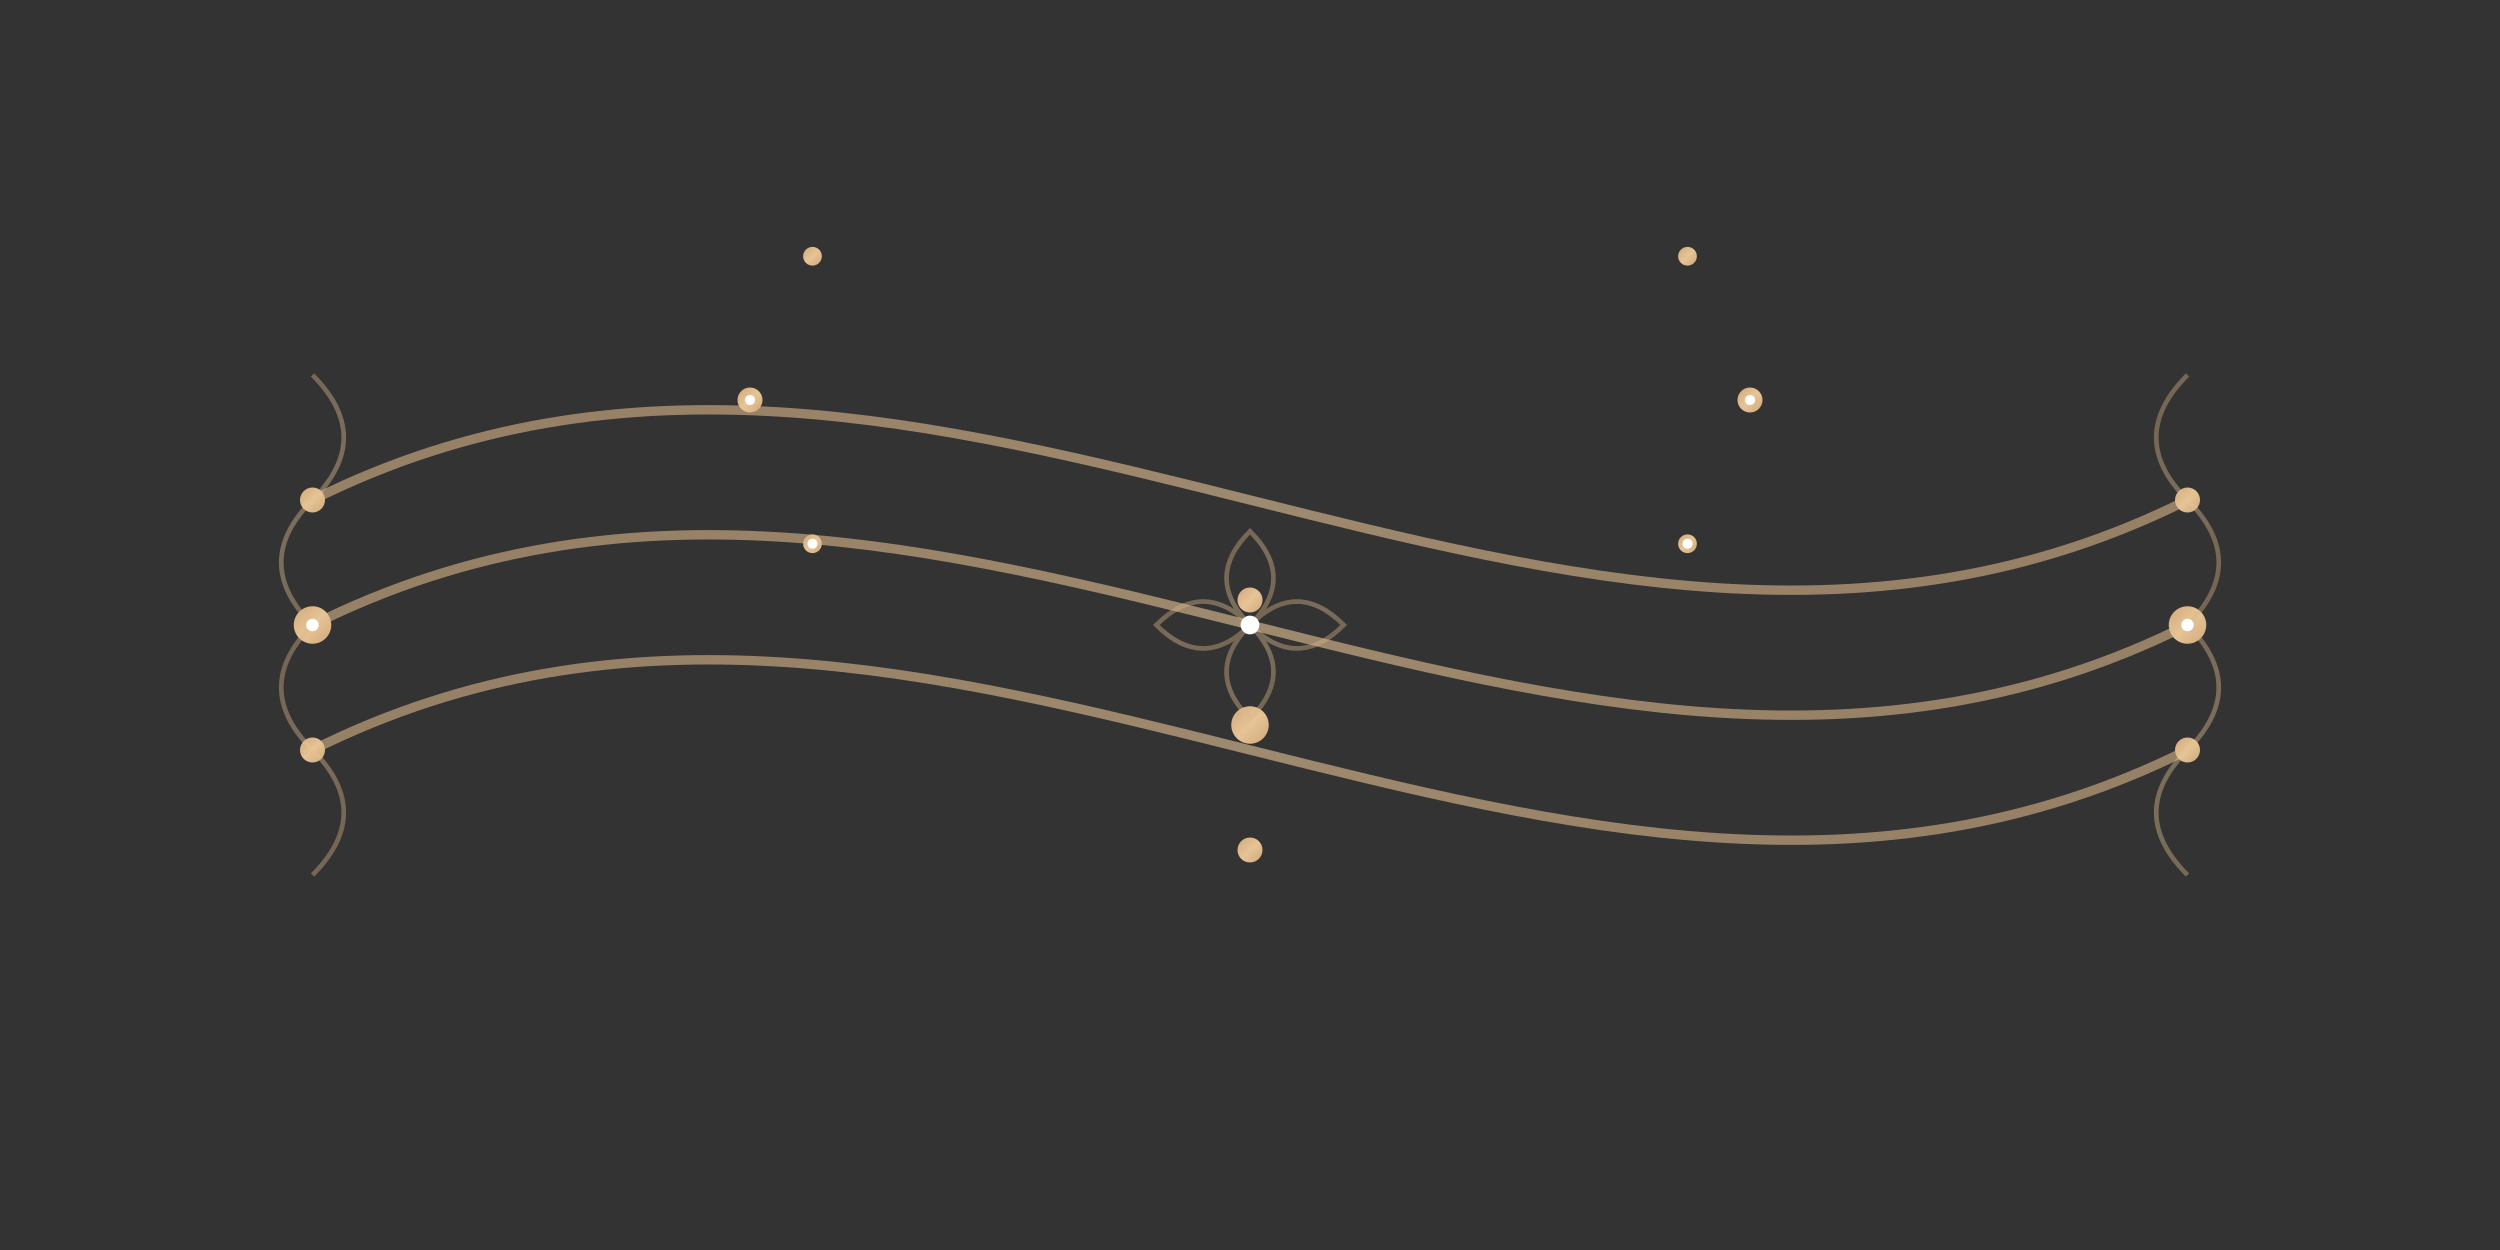 <svg xmlns="http://www.w3.org/2000/svg" viewBox="0 0 400 200" width="400" height="200">
  <rect x="0" y="0" width="400" height="200" fill="#333333" stroke="none"/>
  <!-- Decorative element 1 for Ultrafinla -->
  <defs>
    <linearGradient id="gold-accent" x1="0%" y1="0%" x2="100%" y2="100%">
      <stop offset="0%" stop-color="#d0a87c" />
      <stop offset="50%" stop-color="#e6c496" />
      <stop offset="100%" stop-color="#d0a87c" />
    </linearGradient>
  </defs>
  
  <!-- Elegant flowing curves -->
  <g fill="none" stroke="url(#gold-accent)" stroke-width="1.5" opacity="0.6">
    <path d="M50,100 C150,50 250,150 350,100" />
    <path d="M50,80 C150,30 250,130 350,80" />
    <path d="M50,120 C150,70 250,170 350,120" />
  </g>
  
  <!-- Subtle dots at key points along the curves -->
  <g fill="url(#gold-accent)">
    <circle cx="50" cy="100" r="3" />
    <circle cx="120" cy="64" r="2" />
    <circle cx="200" cy="116" r="3" />
    <circle cx="280" cy="64" r="2" />
    <circle cx="350" cy="100" r="3" />
    
    <circle cx="50" cy="80" r="2" />
    <circle cx="130" cy="41" r="1.5" />
    <circle cx="200" cy="96" r="2" />
    <circle cx="270" cy="41" r="1.5" />
    <circle cx="350" cy="80" r="2" />
    
    <circle cx="50" cy="120" r="2" />
    <circle cx="130" cy="87" r="1.5" />
    <circle cx="200" cy="136" r="2" />
    <circle cx="270" cy="87" r="1.5" />
    <circle cx="350" cy="120" r="2" />
  </g>
  
  <!-- Delicate filigree accents -->
  <g fill="none" stroke="url(#gold-accent)" stroke-width="0.75" opacity="0.4">
    <path d="M50,100 Q40,90 50,80 Q60,70 50,60" />
    <path d="M350,100 Q360,90 350,80 Q340,70 350,60" />
    <path d="M50,100 Q40,110 50,120 Q60,130 50,140" />
    <path d="M350,100 Q360,110 350,120 Q340,130 350,140" />
    
    <!-- Center ornament -->
    <path d="M200,100 C195,95 195,90 200,85 C205,90 205,95 200,100" />
    <path d="M200,100 C195,105 195,110 200,115 C205,110 205,105 200,100" />
    <path d="M200,100 C195,95 190,95 185,100 C190,105 195,105 200,100" />
    <path d="M200,100 C205,95 210,95 215,100 C210,105 205,105 200,100" />
  </g>
  
  <!-- Subtle sparkle effects -->
  <g fill="#ffffff">
    <circle cx="200" cy="100" r="1.5" />
    <circle cx="50" cy="100" r="1" />
    <circle cx="350" cy="100" r="1" />
    <circle cx="120" cy="64" r="0.8" />
    <circle cx="280" cy="64" r="0.8" />
    <circle cx="130" cy="87" r="0.8" />
    <circle cx="270" cy="87" r="0.8" />
  </g>
</svg>